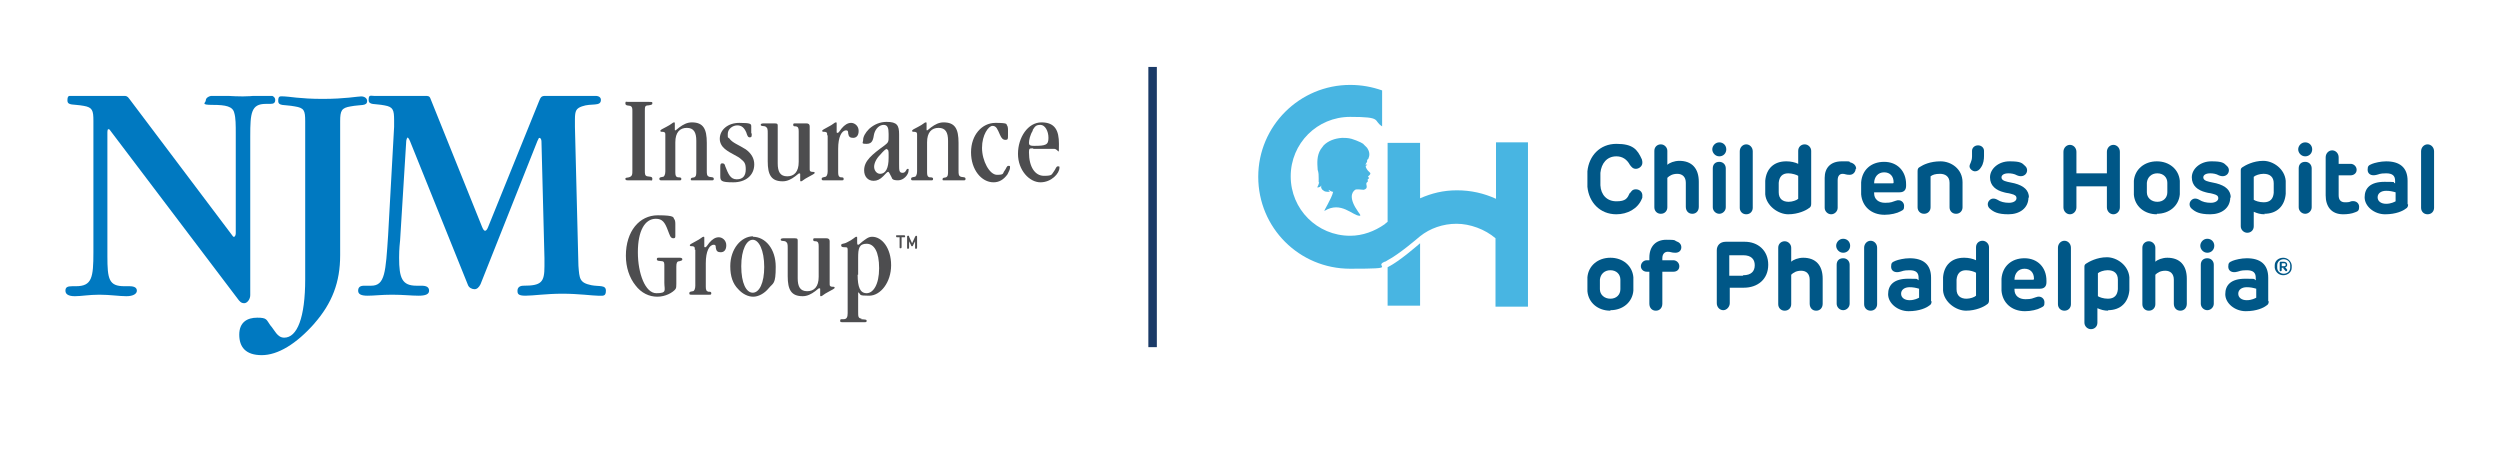 <?xml version="1.0" encoding="UTF-8"?>
<svg xmlns="http://www.w3.org/2000/svg" version="1.1" xmlns:xlink="http://www.w3.org/1999/xlink" viewBox="0 0 500.5 90.3">
  <!-- Generator: Adobe Illustrator 29.2.1, SVG Export Plug-In . SVG Version: 2.1.0 Build 116)  -->
  <defs>
    <style>
      .st0 {
        fill: #231f20;
      }

      .st1 {
        fill: #48b5e2;
      }

      .st2 {
        fill: #0079c1;
      }

      .st3 {
        fill: none;
      }

      .st4 {
        fill: #1a3a67;
      }

      .st5 {
        fill: #0b7abf;
      }

      .st6 {
        fill: #005787;
      }

      .st7 {
        display: none;
      }

      .st8 {
        fill: #4d4d4f;
      }

      .st9 {
        clip-path: url(#clippath);
      }
    </style>
    <clipPath id="clippath">
      <rect class="st3" x="13.1" y="19.2" width="198.9" height="51.9"/>
    </clipPath>
  </defs>
  <g id="Layer_1">
    <rect class="st4" x="229.9" y="13.4" width="1.7" height="56.1"/>
    <g id="njm_logo" class="st7">
      <path class="st5" d="M21.9,26c-.1,0-.3.3-.3.7v25.3c0,4.7.3,6.1,3.5,6.1s.6,0,1,0c1,0,1.5.3,1.5.9s-.7,1.1-2.1,1.1-3.4-.3-5.5-.3-3.6.3-5,.3-2-.4-2-1.1.4-.9,1.5-.9h.7c3.3,0,3.6-1.7,3.6-6.9v-26.9c0-2.1-.2-2.7-1.9-3-2.2-.4-3.4,0-3.4-1.1s.4-.9,1.1-.9h10.4c.4,0,.7,0,1.1.6l21.3,28.1c0,0,.1,0,.2,0,.1,0,.3-.3.3-.7v-20.3c0-1.9,0-3.4-.3-4.4-.3-1.4-1.8-1.6-4.4-1.6s-1.4-.4-1.4-.9.6-1,2-1,3.4.2,5.5.2,3.8-.3,4.9-.3,1.8.5,1.8,1-.3.8-1,.8h-1c-2.9,0-3.2,1.9-3.2,6.5v32.5c0,.8-.6,1.6-1.3,1.6s-.9-.3-1.4-1L22.1,26.1c0,0-.1,0-.2,0Z"/>
      <path class="st5" d="M64,65.7c-3.8,4.3-7.5,6.5-10.8,6.5s-4.6-1.6-4.6-4.2,1.6-3.5,3.6-3.5,1.8.5,2.7,1.5c.9,1,1.4,2.5,2.9,2.5,2.6,0,4.3-4.1,4.3-12V24.3c0-2.3-.3-2.7-2.1-3-2.1-.4-3.4,0-3.4-1.1s.4-.9,1.2-.9,3.3.5,7.8.5,7.1-.5,7.9-.5,1.2.4,1.2.9c0,1.2-1.3.7-3.4,1.1-1.8.3-2.1.8-2.1,3v27.4c0,5.6-1.6,9.8-5.3,14Z"/>
      <path class="st5" d="M83.2,27.7c-.3,0-.4.4-.4,1.2l-1.3,19.8c-.2,1.8-.2,3-.2,3.6,0,4.1.6,5.8,3.6,5.8s.6,0,1,0c1,0,1.5.3,1.5,1s-.7,1-2.1,1-3.1-.2-5.4-.2-3.7.2-5,.2-1.9-.3-1.9-1,.4-1,1.2-1,1.1,0,1.4,0c2.9,0,2.9-2.8,3.5-10.4l1.3-22.1v-1.3c0-2.1-.3-2.7-2-3-2-.4-3.2,0-3.2-1.1s.4-.8,1.1-.8h10.4c.6,0,1,0,1.1.6l10.5,26.1c.2.5.4.8.6.8s.4-.2.6-.7l10.4-25.7c.3-.7.4-1.1,1.3-1.1h10.3c.8,0,1.1.3,1.1.8,0,1.4-1.9.6-3.9,1.3-1.1.4-1.4.8-1.4,2.7s0,.9,0,1.5l.8,28.3c.2,2.7.3,3.4,2.7,3.9,1.6.3,3-.1,3,1.1s-.6,1-1.7,1-3.9-.4-7.3-.4-6.1.4-7.6.4-1.7-.4-1.7-1,.4-1,1.2-1c3.7,0,4.3-.7,4.3-3.9v-1.6l-.6-23.9c0-.5-.2-.7-.4-.7s-.3.3-.4.6l-11.7,29.3c-.3.6-.8,1-1.3,1s-1.1-.3-1.3-.8l-11.8-29.4c-.2-.5-.4-.8-.6-.8Z"/>
      <g>
        <g>
          <path class="st0" d="M132,36.3c.5.2,1,.1,1,.5s-.2.3-.5.3-.9,0-2.1,0-1.8,0-2.2,0-.7,0-.7-.4.4-.2.8-.4c.7-.2.8-.7.8-1.4v-12.3c0-.6,0-1-.4-1.1-.4-.2-1,0-1-.5s.2-.3.5-.3.9,0,2.2,0,1.5,0,2.2,0,.7.1.7.3-.3.3-.8.4c-.8.1-.8.3-.8,1.1v12.5c0,.6,0,1,.5,1.2Z"/>
          <path class="st0" d="M134.6,27.7c0-.5,0-.7-.4-.8-.4,0-.6,0-.6-.2s.4-.4,1.2-.9c1-.5,1.4-1,1.5-1s.2.1.2.3v1c0,.2,0,.3,0,.4,0,0,0,.2.1.2.1,0,.4-.3.8-.6.9-.7,1.6-1.1,2.6-1.1,2.4,0,3.2,1.4,3.2,4.2v5.8c0,.8,0,1.2.5,1.4.4.2.9,0,.9.4s-.3.3-1,.3-.8,0-1.4,0-.7,0-.9,0-.5,0-.9,0-.4,0-.4-.2c0-.4.4-.3.7-.4.4-.2.4-.6.4-1.3v-6.3c0-1.8-.5-2.7-2-2.7s-2.4,1-2.4,3.1v6.3c0,.7.1,1,.5,1.1.4,0,.7,0,.7.3s-.1.3-.4.3-.7,0-1.8,0-1.8,0-1.9,0c-.4,0-.5-.1-.5-.3s.2-.3.7-.4c.3-.1.5-.5.5-1.2v-7.5Z"/>
          <path class="st0" d="M151.6,27.3c0,.6,0,.8-.4.8s-.5-.5-.7-1.1c-.4-1-1-1.4-1.8-1.4s-1.9.8-1.9,1.7,0,.6.3.9c.6.9,2,1.3,3.4,2.3,1.2.8,1.8,1.8,1.8,3.1,0,2.3-1.7,3.8-4.4,3.8s-2.7-.3-2.7-1.4v-1.7c0-.6,0-.9.4-.9s.5.2.7.6c.7,1.6,1,2.7,2.4,2.7s1.9-.8,1.9-2.1-.3-1.5-.9-2.1c-.8-.7-2.1-1.2-3.4-2.1-.6-.5-1-1.2-1-2.1,0-1.9,1.6-3.3,4.1-3.3s2.5.2,2.5.8v1.5Z"/>
          <path class="st0" d="M153.9,27.4c0-.8,0-1.2-.5-1.4-.4-.2-.9,0-.9-.4s.3-.4.9-.4.5,0,.8,0,.5,0,1.2,0,.6.2.6.6v7.8c0,1.8.5,2.7,1.9,2.7s2.4-1,2.4-3.1v-6.3c0-.7-.1-1-.5-1.1-.4,0-.7,0-.7-.3s.1-.4.4-.4.4,0,.7,0c.5,0,1,0,1.6,0s.7.2.7.7v8.8c0,.5,0,.7.4.8.4,0,.7,0,.7.2s-.5.4-1.3.9c-1,.5-1.4,1-1.5,1s-.2-.1-.2-.3v-1.3c0,0-.1-.1-.2-.1-.1,0-.4.3-.8.6-.9.7-1.6,1-2.6,1-2.4,0-3.2-1.4-3.2-4.2v-5.9Z"/>
          <path class="st0" d="M165.4,27.7c0-.5,0-.7-.4-.8-.4,0-.7,0-.7-.2s.5-.4,1.3-.9c1-.5,1.4-1,1.5-1s.2.1.2.3v1.8c0,0,.1.1.2.1.2,0,.4-.4.8-.9.6-.8,1.3-1.2,2-1.2s1.5.6,1.5,1.7-.5,1.5-1.2,1.5-.9-.3-1.1-.9c0-.3,0-.7-.4-.7-.9,0-1.6,1.4-1.6,3.9v4.9c0,.7.1,1,.5,1.1.4,0,.7,0,.7.3s-.1.3-.4.3-.7,0-1.8,0-1.8,0-1.9,0c-.4,0-.5-.1-.5-.3s.3-.3.7-.4c.3-.1.5-.5.5-1.2v-7.5Z"/>
          <path class="st0" d="M177.1,27.5c0-1.3-.2-1.8-1-1.8s-1.7.7-1.9,1.9c-.3,1.2-.3,2.1-1.6,2.1s-.7-.3-.7-.9.4-1.5,1.2-2.3c1-1,2.3-1.5,3.6-1.5,2.2,0,2.6.7,2.6,2.6v6.2c0,1.3,0,1.8.7,1.8s.7-.8,1-.8.2.1.2.4c0,.9-1,2.1-2.2,2.1s-1.2-.3-1.4-.7c-.4-.7-.5-1.1-.7-1.1s-.5.4-1.1,1c-.6.6-1.3,1-2,1-1.2,0-2-.8-2-2.1,0-2,1.6-3.2,4.3-5.2.8-.6.8-.9.8-1.8v-.9ZM176.8,30.5c-.3,0-.7.5-1.5,1.2-.8.8-1.2,1.8-1.2,2.5s.5,1.5,1.3,1.5c1.1,0,1.8-1.2,1.8-3.4v-.7c0-.8,0-1.1-.4-1.1Z"/>
          <path class="st0" d="M182,27.7c0-.5,0-.7-.4-.8-.4,0-.6,0-.6-.2s.4-.4,1.2-.9c1-.5,1.4-1,1.5-1s.2.1.2.3v1c0,.2,0,.3,0,.4,0,0,0,.2.1.2.1,0,.4-.3.8-.6.9-.7,1.6-1.1,2.6-1.1,2.4,0,3.2,1.4,3.2,4.2v5.8c0,.8,0,1.2.5,1.4.4.2.9,0,.9.4s-.3.3-1,.3-.8,0-1.4,0-.7,0-.9,0-.5,0-.9,0-.4,0-.4-.2c0-.4.4-.3.7-.4.4-.2.4-.6.4-1.3v-6.3c0-1.8-.5-2.7-2-2.7s-2.4,1-2.4,3.1v6.3c0,.7.1,1,.5,1.1.4,0,.7,0,.7.3s-.1.3-.4.3-.7,0-1.8,0-1.8,0-1.9,0c-.4,0-.5-.1-.5-.3s.2-.3.7-.4c.3-.1.5-.5.5-1.2v-7.5Z"/>
          <path class="st0" d="M200,27.7c0,.7,0,1-.5,1s-.8-.3-1.1-1c-.5-1.1-.7-1.9-1.5-1.9s-2.1,1.9-2.1,4.5,1.5,5.7,3.1,5.7,1.1-.3,1.6-.9c.4-.5.4-1.1.8-1.1s.3.1.3.4-.2.8-.5,1.3c-.8,1.1-1.7,1.7-3,1.7-2.5,0-4.7-2.6-4.7-6.2s2.2-6.2,5.1-6.2,2.1.3,2.4.5c.2.1.2.5.2,1v1.1Z"/>
          <path class="st0" d="M204.1,30.5c-.7,0-.9,0-.9.9,0,3.1,1.3,4.9,3.1,4.9s1.5-.3,2.1-1c.4-.5.4-1.1.8-1.1s.3.1.3.3c0,1.2-1.6,3-4,3s-4.7-2.5-4.7-6,2.1-6.5,4.9-6.5,3.7,1.6,3.7,4.5,0,1-1,1h-4.3ZM204.2,26.7c-.6.9-.9,2-.9,2.6s.3.6,1.1.6c2.5,0,3.1-.2,3.1-1.7s-.7-2.7-1.6-2.7-1.2.4-1.6,1.1Z"/>
        </g>
        <g>
          <path class="st0" d="M137.9,57.6c-.6.9-2.2,1.7-3.9,1.7s-3.3-.8-4.6-2.4c-1.3-1.6-2-3.7-2-6.2,0-5.1,2.8-8.4,6.7-8.4s3.1.5,3.4.8c.1.1.2.4.2,1v1.9c0,.4,0,.6,0,.6,0,.3-.1.4-.4.4-.6,0-.7-.6-1.1-1.6-.6-1.7-1.2-2.4-2.5-2.4-2.2,0-3.7,2.5-3.7,7s1.6,8.5,3.9,8.5,1.6-.7,1.6-2.2v-3.5c0-.6,0-1-.4-1.1-.6-.1-1.1,0-1.1-.4s.3-.3.9-.3,1,0,2,0,1.8,0,1.9,0c.3,0,.5.1.5.3,0,.4-.3.3-.7.4-.5.1-.6.4-.6,1.1v3.5c0,.5,0,.9-.2,1.2Z"/>
          <path class="st0" d="M140.7,49.5c0-.5,0-.7-.4-.8-.4,0-.7,0-.7-.2s.5-.4,1.3-.9c1-.5,1.4-1,1.5-1s.2.1.2.3v1.8c0,0,.1.1.2.1.2,0,.4-.4.8-.9.6-.8,1.3-1.2,2-1.2s1.5.6,1.5,1.7-.5,1.5-1.2,1.5-.9-.3-1.1-.9c0-.3,0-.7-.4-.7-.9,0-1.6,1.4-1.6,3.9v4.9c0,.7.1,1,.5,1.1.4,0,.7,0,.7.3s-.1.3-.4.3-.7,0-1.8,0-1.8,0-1.9,0c-.4,0-.5-.1-.5-.3s.3-.3.7-.4c.3-.1.5-.5.5-1.2v-7.5Z"/>
          <path class="st0" d="M151.6,46.8c2.6,0,4.8,2.5,4.8,6.2s-.5,3.3-1.5,4.5c-.9,1.1-2.1,1.8-3.2,1.8s-2.2-.5-3.2-1.5c-1.2-1.2-1.7-2.7-1.7-4.7,0-3.6,2.3-6.2,4.8-6.2ZM154.1,53.1c0-3.6-1.1-5.7-2.4-5.7s-2.4,2-2.4,5.5,1.1,5.6,2.4,5.6,2.4-2,2.4-5.4Z"/>
          <path class="st0" d="M157.8,49.1c0-.8,0-1.2-.5-1.4-.4-.2-.9,0-.9-.4s.3-.4.9-.4.5,0,.8,0,.5,0,1.2,0,.6.2.6.6v7.8c0,1.8.5,2.7,1.9,2.7s2.4-1,2.4-3.1v-6.3c0-.7-.1-1-.5-1.1-.4,0-.7,0-.7-.3s.1-.4.4-.4.4,0,.7,0c.5,0,1,0,1.6,0s.7.2.7.7v8.8c0,.5,0,.7.4.8.4,0,.7,0,.7.2s-.5.4-1.3.9c-1,.5-1.4,1-1.5,1s-.2-.1-.2-.3v-1.3c0,0-.1-.1-.2-.1-.1,0-.4.3-.8.6-.9.7-1.6,1-2.6,1-2.4,0-3.2-1.4-3.2-4.2v-5.9Z"/>
          <path class="st0" d="M172,64c.8.1,1.1,0,1.1.3s-.1.3-.4.3-1,0-2.5,0-2,0-2.1,0c-.4,0-.5-.1-.5-.3s.2-.3.5-.3h.2c.6,0,.9-.4.9-1.3v-13c0-.5,0-.7-.4-.8-.5,0-.9,0-.9-.4s.5-.3,1.2-.6c1.2-.5,1.6-1.1,1.9-1.1s.2.1.2.3v.8c0,.3,0,.5.2.5s.3-.2.8-.6c.7-.6,1.2-1,2.1-1,2.1,0,4,2.4,4,6s-2.2,6.4-4.6,6.4-1.5-.2-2.3-.7v4.1c0,1,0,1.3.7,1.5ZM171.3,54.7c0,2.6.5,3.8,1.8,3.8s2.6-1.8,2.6-5.2-1-5.1-2.6-5.1-1.8,1-1.8,2.9v3.6Z"/>
        </g>
      </g>
    </g>
    <g id="chop_logo">
      <g>
        <g>
          <path class="st1" d="M277.8,61.2h6.5v-12.5c-.6.5-4.1,3.6-6.5,4.8v7.7Z"/>
          <path class="st1" d="M299.5,28.5v11.3c-2.4-1.1-5-1.7-7.8-1.7s-5.1.6-7.4,1.6v-11.1h-6.5v15.8c-.4.3-.6.5-.6.5-2,1.4-4.4,2.3-6.9,2.3-6.6,0-11.9-5.3-11.9-11.9s5.3-11.9,11.9-11.9,4.5.7,6.4,1.9v-7.2c-2-.7-4.1-1.1-6.4-1.1-10.1,0-18.4,8.2-18.4,18.4s8.2,18.4,18.4,18.4,4.5-.4,6.9-1.4c.2,0,.4-.2.6-.3,2.3-1.2,5.9-4.3,6.5-4.8,0,0,0,0,0,0,2-1.6,4.6-2.5,7.3-2.5s5.7,1.1,7.8,2.9v13.7h6.5V28.5h-6.5Z"/>
        </g>
        <path class="st1" d="M264,36.5c0-.3,0-.5,0-.8,0-.6,0-1.1-.2-1.7-.1-1.4-.2-2.8.6-4.1.2-.3.4-.5.6-.8,0,0,0,0,0,0,.9-.9,2.2-1.4,3.7-1.5.5,0,1.2,0,1.9.2.6.2,1.2.4,1.8.7s.5.3.7.5c.2.2.4.4.6.6.4.6.6,1.3.3,2,0,0,0,.1,0,.2,0,0,0,.2,0,.2,0,0,0-.3,0-.4,0,.1-.1.3-.3.4,0,0,0,0,0,0,0,.1,0,.2,0,.3,0,.2-.2.3-.3.6,0,0,0,0,0,.1.3,0,.3-.2.3,0,0,0-.2.2-.3.2,0,.4.4.9.5,1,.2.2.3.3.4.4.2.3-.3.6-.4.7,0,.2.1.2.2.3,0,.2-.3.2-.3.4,0,.1.1.3,0,.4-.3.2-.3.3-.2.8.1.5-.2.7-.6.8-.4,0-1.4-.2-1.7,0,0,0,0,0,0,0-.7.5-1.3,1.7.6,4.4.1.2.7.8.3.8-1.4,0-3.7-3-7-1-.4.3,1.4-2.4,1.7-3.8-.2,0-.5-.1-.9-.4,0,.2.1.3.3.4,0,0-.1,0-.2,0,0,0,0,0-.1,0-.4,0-.8,0-1.1-.3-.2-.1-.3-.3-.4-.5,0-.1,0-.4,0-.5,0,.1-.1.2-.2.3-.1,0-.4.2-.6.1.2-.3.3-.6.4-1Z"/>
      </g>
      <g>
        <path class="st6" d="M326.3,38.7c.3-.4.5-.8,1.2-.8s1.3.5,1.3,1.2,0,.4-.1.7c-.8,2-2.9,3.1-5.1,3.1-3.3,0-5.5-2.4-5.8-5.5,0-1,0-2.1,0-3.1.3-3.1,2.5-5.5,5.8-5.5s4.2,1.1,5.1,3.1c.1.3.1.5.1.7,0,.7-.7,1.2-1.3,1.2s-.9-.4-1.2-.8c-.6-1.1-1.5-1.7-2.7-1.7-1.9,0-3,1.4-3.2,3.3,0,.8,0,1.7,0,2.5.1,1.9,1.3,3.2,3.2,3.2s2.2-.6,2.7-1.7Z"/>
        <path class="st6" d="M333.8,33c.4-.4,1.4-.8,2.4-.8,2.5,0,3.9,1.5,3.9,4.2v5c0,.8-.5,1.4-1.3,1.4s-1.3-.6-1.3-1.4v-4.8c0-1.2-.7-1.8-1.7-1.8s-1.6.4-2,.8v5.9c0,.7-.5,1.3-1.3,1.3s-1.3-.6-1.3-1.3v-11.3c0-.8.6-1.3,1.3-1.3s1.3.6,1.3,1.3v2.8Z"/>
        <path class="st6" d="M344.2,31.3c-.8,0-1.4-.7-1.4-1.4s.6-1.4,1.4-1.4,1.4.6,1.4,1.4-.6,1.4-1.4,1.4ZM345.5,33.7v7.8c0,.7-.6,1.3-1.3,1.3s-1.3-.6-1.3-1.3v-7.8c0-.8.5-1.3,1.3-1.3s1.3.6,1.3,1.3Z"/>
        <path class="st6" d="M350.9,30.3v11.3c0,.7-.5,1.3-1.3,1.3s-1.3-.6-1.3-1.3v-11.3c0-.8.6-1.4,1.3-1.4s1.3.6,1.3,1.4Z"/>
        <path class="st6" d="M357.7,32.3c.8,0,1.7.2,2.3.5v-2.6c0-.8.6-1.3,1.3-1.3s1.3.6,1.3,1.3v10.6c0,.4-.1.7-.5.9-.5.4-2.1,1.2-4.1,1.2s-4.4-1.7-4.6-4c0-.7,0-2,0-2.7.2-2.4,1.7-3.9,4.2-3.9ZM358.1,40.4c.7,0,1.6-.3,1.9-.6v-4.6c-.3-.2-1.2-.5-2-.5-1.2,0-1.8.7-1.9,1.9,0,.4,0,1.4,0,1.9,0,1.3.8,1.9,2,1.9Z"/>
        <path class="st6" d="M371.5,33.8c0,.5-.4,1.2-1.2,1.2s-.9-.2-1.4-.2c-.6,0-1,.4-1,1.3v5.5c0,.7-.6,1.3-1.3,1.3s-1.3-.6-1.3-1.3v-6c0-2,1.2-3.3,3.4-3.3s1.3,0,1.7.2c.8.2,1.2.7,1.2,1.3Z"/>
        <path class="st6" d="M381.6,37.2c0,.8-.4,1.3-1.3,1.3h-5.1v.2c0,1.2.9,1.9,2.2,1.9s1.4-.2,2.1-.4c1-.4,1.7.3,1.7,1s-.1.8-.7,1.1c-.7.4-2,.7-3.2.7-2.7,0-4.5-1.7-4.7-4.1,0-.8,0-1.8,0-2.4.2-2.5,2-4.1,4.6-4.1s4.4,1.8,4.4,4.5v.4ZM378.9,36.7c.1,0,.2,0,.2-.2,0-1.2-.7-2-1.9-2s-2,.9-2,2.2h3.8Z"/>
        <path class="st6" d="M392.9,41.5c0,.7-.5,1.3-1.3,1.3s-1.3-.6-1.3-1.3v-4.9c0-1.3-.9-1.8-1.9-1.8s-1.5.2-1.9.5v6.2c0,.7-.5,1.3-1.3,1.3s-1.3-.6-1.3-1.3v-7.2c0-.5.1-.7.5-.9.6-.4,2-1.1,4.1-1.1s4.4,1.5,4.4,4.2v5Z"/>
        <path class="st6" d="M397.2,31.2c0,.7-.1,1.6-.6,2.3-.3.5-.7.8-1.2.8s-1.1-.5-1.1-1,.5-.9.5-2v-1.1c0-.6.5-1.1,1.2-1.1s1.2.5,1.2,1.1v1Z"/>
        <path class="st6" d="M406.1,39.5c0,2.2-1.8,3.4-4,3.4s-3-.5-3.7-1.1c-.5-.4-.6-1.1-.2-1.6.4-.5,1-.6,1.7-.2.6.4,1.4.6,2.3.6s1.5-.4,1.5-.9-.3-.7-1.1-.9c-.7-.2-.7-.1-1.4-.3-1.6-.4-2.8-1.3-2.8-3s1.7-3.2,3.9-3.2,2.5.3,3.1.9c.6.5.5,1.3.1,1.7-.4.4-1,.5-1.7.2-.5-.3-1.2-.4-1.7-.4-1,0-1.4.4-1.4.8s.3.7,1.2.9l1.4.3c1.9.5,2.9,1.4,2.9,2.9Z"/>
        <path class="st6" d="M413.1,30.4c0-.8.6-1.4,1.3-1.4s1.3.6,1.3,1.4v4.3h6.1v-4.3c0-.8.6-1.4,1.3-1.4s1.3.6,1.3,1.4v11.1c0,.8-.6,1.4-1.3,1.4s-1.3-.6-1.3-1.4v-4.2h-6.1v4.2c0,.8-.6,1.4-1.3,1.4s-1.3-.6-1.3-1.4v-11.1Z"/>
        <path class="st6" d="M431.8,42.9c-2.5,0-4.4-1.6-4.6-3.9,0-.8,0-2,0-2.8.2-2.3,2.1-3.9,4.6-3.9s4.4,1.6,4.6,3.9c0,.8,0,2,0,2.7-.2,2.3-2.1,3.9-4.6,3.9ZM433.9,36.6c0-1.1-.8-1.9-2-1.9s-2,.8-2.1,1.9c0,.5,0,1.4,0,1.9,0,1.1.9,1.9,2.1,1.9s2-.8,2-1.9c0-.5,0-1.4,0-1.9Z"/>
        <path class="st6" d="M446.5,39.5c0,2.2-1.8,3.4-4,3.4s-3-.5-3.7-1.1c-.5-.4-.6-1.1-.2-1.6.4-.5,1-.6,1.7-.2.6.4,1.4.6,2.3.6s1.5-.4,1.5-.9-.3-.7-1.1-.9c-.7-.2-.7-.1-1.4-.3-1.6-.4-2.8-1.3-2.8-3s1.7-3.2,3.9-3.2,2.5.3,3.1.9c.6.5.5,1.3.1,1.7-.4.4-1,.5-1.7.2-.5-.3-1.2-.4-1.7-.4-1,0-1.4.4-1.4.8s.3.7,1.2.9l1.4.3c1.9.5,2.9,1.4,2.9,2.9Z"/>
        <path class="st6" d="M453.4,42.9c-.9,0-1.5-.2-2.2-.5v2.9c0,.8-.6,1.3-1.3,1.3s-1.3-.6-1.3-1.3v-11.1c0-.3,0-.5.3-.7.6-.4,2.2-1.3,4.2-1.3s4.3,1.6,4.5,4c0,.7,0,2,0,2.6-.2,2.4-1.7,4-4.3,4ZM453.1,34.8c-.7,0-1.6.3-1.9.6v4.6c.3.2,1.1.5,2,.5,1.3,0,1.9-.7,2-1.9,0-.5,0-1.4,0-1.9,0-1.3-.8-1.9-2-1.9Z"/>
        <path class="st6" d="M461.5,31.3c-.8,0-1.4-.7-1.4-1.4s.6-1.4,1.4-1.4,1.4.6,1.4,1.4-.6,1.4-1.4,1.4ZM462.8,33.7v7.8c0,.7-.6,1.3-1.3,1.3s-1.3-.6-1.3-1.3v-7.8c0-.8.5-1.3,1.3-1.3s1.3.6,1.3,1.3Z"/>
        <path class="st6" d="M469.1,42.9c-2.4,0-3.5-1.6-3.5-3.8v-7.6c0-.8.6-1.4,1.3-1.4s1.3.6,1.3,1.4v1.3h2.4c.6,0,1.2.5,1.2,1.2s-.6,1.1-1.2,1.1h-2.4v4c0,.9.4,1.4,1.3,1.4s.9-.1,1.2-.2c1-.2,1.6.4,1.6,1.1s-.2.9-.8,1.1c-.7.3-1.6.4-2.4.4Z"/>
        <path class="st6" d="M482.1,40.9c0,.4-.1.7-.5.9-.5.4-1.9,1.1-4.1,1.1s-4.1-1.6-4.1-3.4,1.1-3.1,4-3.1,1.4.1,2.1.3v-.5c0-1-.5-1.5-1.8-1.5s-1.4.2-1.9.3c-1.1.3-1.8-.2-1.8-1s.2-.9.9-1.2c.5-.2,1.7-.5,2.8-.5,2.7,0,4.3,1.2,4.3,3.9v4.7ZM479.6,40.2v-1.7c-.7-.2-1.2-.3-1.9-.3-1,0-1.7.5-1.7,1.3s.7,1.3,1.7,1.3,1.7-.4,1.9-.5Z"/>
        <path class="st6" d="M487.3,30.3v11.3c0,.7-.5,1.3-1.3,1.3s-1.3-.6-1.3-1.3v-11.3c0-.8.6-1.4,1.3-1.4s1.3.6,1.3,1.4Z"/>
        <path class="st6" d="M322.4,62.2c-2.5,0-4.4-1.6-4.6-3.9,0-.8,0-2,0-2.8.2-2.3,2.1-3.9,4.6-3.9s4.4,1.6,4.6,3.9c0,.8,0,2,0,2.7-.2,2.3-2.1,3.9-4.6,3.9ZM324.4,56c0-1.1-.8-1.9-2-1.9s-2,.8-2.1,1.9c0,.5,0,1.4,0,1.9,0,1.1.9,1.9,2.1,1.9s2-.8,2-1.9c0-.5,0-1.4,0-1.9Z"/>
        <path class="st6" d="M330.2,51.6c0-2.3,1.3-3.6,3.4-3.6s1.5.1,2,.3c.6.2,1,.6,1,1.2s-.4,1.1-1.2,1.1-.9-.2-1.5-.2-1.1.4-1.1,1.3v.4h2.2c.6,0,1.2.5,1.2,1.2s-.5,1.1-1.2,1.1h-2.2v6.4c0,.8-.5,1.4-1.3,1.4s-1.3-.6-1.3-1.4v-6.4h-.5c-.7,0-1.2-.5-1.2-1.1s.5-1.2,1.2-1.2h.5v-.5Z"/>
        <path class="st6" d="M346.3,57.6v3.1c0,.7-.6,1.4-1.3,1.4s-1.3-.6-1.3-1.4v-10.6c0-.9.6-1.7,1.8-1.7h3.8c2.6,0,4.7,1.7,4.7,4.6s-2.1,4.6-4.9,4.6h-2.8ZM349,55.1c1.6,0,2.3-.8,2.3-2s-.7-2-2.3-2h-2.8v4.1h2.7Z"/>
        <path class="st6" d="M358.6,52.4c.4-.4,1.4-.8,2.4-.8,2.5,0,3.9,1.5,3.9,4.2v5c0,.8-.5,1.4-1.3,1.4s-1.3-.6-1.3-1.4v-4.8c0-1.2-.7-1.8-1.7-1.8s-1.6.4-2,.8v5.9c0,.7-.5,1.3-1.3,1.3s-1.3-.6-1.3-1.3v-11.3c0-.8.6-1.3,1.3-1.3s1.3.6,1.3,1.3v2.8Z"/>
        <path class="st6" d="M369,50.6c-.8,0-1.4-.7-1.4-1.4s.6-1.4,1.4-1.4,1.4.6,1.4,1.4-.6,1.4-1.4,1.4ZM370.3,53v7.8c0,.7-.6,1.3-1.3,1.3s-1.3-.6-1.3-1.3v-7.8c0-.8.5-1.3,1.3-1.3s1.3.6,1.3,1.3Z"/>
        <path class="st6" d="M375.8,49.6v11.3c0,.7-.5,1.3-1.3,1.3s-1.3-.6-1.3-1.3v-11.3c0-.8.6-1.4,1.3-1.4s1.3.6,1.3,1.4Z"/>
        <path class="st6" d="M386.7,60.3c0,.4-.1.7-.5.9-.5.4-1.9,1.1-4.1,1.1s-4.1-1.6-4.1-3.4,1.1-3.1,4-3.1,1.4.1,2.1.3v-.5c0-1-.5-1.5-1.8-1.5s-1.4.2-1.9.3c-1.1.3-1.8-.2-1.8-1s.2-.9.9-1.2c.5-.2,1.7-.5,2.8-.5,2.7,0,4.3,1.2,4.3,3.9v4.7ZM384.2,59.5v-1.7c-.7-.2-1.2-.3-1.9-.3-1,0-1.7.5-1.7,1.3s.7,1.3,1.7,1.3,1.7-.4,1.9-.5Z"/>
        <path class="st6" d="M393.3,51.6c.8,0,1.7.2,2.3.5v-2.6c0-.8.6-1.3,1.3-1.3s1.3.6,1.3,1.3v10.6c0,.4-.1.7-.5.9-.5.4-2.1,1.2-4.1,1.2s-4.4-1.7-4.6-4c0-.7,0-2,0-2.7.2-2.4,1.7-3.9,4.2-3.9ZM393.7,59.8c.7,0,1.6-.3,1.9-.6v-4.6c-.3-.2-1.2-.5-2-.5-1.2,0-1.8.7-1.9,1.9,0,.4,0,1.4,0,1.9,0,1.3.8,1.9,2,1.9Z"/>
        <path class="st6" d="M409.7,56.5c0,.8-.4,1.3-1.3,1.3h-5.1v.2c0,1.2.9,1.9,2.2,1.9s1.4-.2,2.1-.4c1-.4,1.7.3,1.7,1s-.1.8-.7,1.1c-.7.4-2,.7-3.2.7-2.7,0-4.5-1.7-4.7-4.1,0-.8,0-1.8,0-2.4.2-2.5,2-4.1,4.6-4.1s4.4,1.8,4.4,4.5v.4ZM407,56c.1,0,.2,0,.2-.2,0-1.2-.7-2-1.9-2s-2,.9-2,2.2h3.8Z"/>
        <path class="st6" d="M414.6,49.6v11.3c0,.7-.5,1.3-1.3,1.3s-1.3-.6-1.3-1.3v-11.3c0-.8.6-1.4,1.3-1.4s1.3.6,1.3,1.4Z"/>
        <path class="st6" d="M422.1,62.2c-.9,0-1.5-.2-2.2-.5v2.9c0,.8-.6,1.3-1.3,1.3s-1.3-.6-1.3-1.3v-11.1c0-.3,0-.5.3-.7.6-.4,2.2-1.3,4.2-1.3s4.3,1.6,4.5,4c0,.7,0,2,0,2.6-.2,2.4-1.7,4-4.3,4ZM421.9,54.1c-.7,0-1.6.3-1.9.6v4.6c.3.2,1.1.5,2,.5,1.3,0,1.9-.7,2-1.9,0-.5,0-1.4,0-1.9,0-1.3-.8-1.9-2-1.9Z"/>
        <path class="st6" d="M431.5,52.4c.4-.4,1.4-.8,2.4-.8,2.5,0,3.9,1.5,3.9,4.2v5c0,.8-.5,1.4-1.3,1.4s-1.3-.6-1.3-1.4v-4.8c0-1.2-.7-1.8-1.7-1.8s-1.6.4-2,.8v5.9c0,.7-.5,1.3-1.3,1.3s-1.3-.6-1.3-1.3v-11.3c0-.8.6-1.3,1.3-1.3s1.3.6,1.3,1.3v2.8Z"/>
        <path class="st6" d="M441.9,50.6c-.8,0-1.4-.7-1.4-1.4s.6-1.4,1.4-1.4,1.4.6,1.4,1.4-.6,1.4-1.4,1.4ZM443.2,53v7.8c0,.7-.6,1.3-1.3,1.3s-1.3-.6-1.3-1.3v-7.8c0-.8.5-1.3,1.3-1.3s1.3.6,1.3,1.3Z"/>
        <path class="st6" d="M454.2,60.3c0,.4-.1.7-.5.9-.5.4-1.9,1.1-4.1,1.1s-4.1-1.6-4.1-3.4,1.1-3.1,4-3.1,1.4.1,2.1.3v-.5c0-1-.5-1.5-1.8-1.5s-1.4.2-1.9.3c-1.1.3-1.8-.2-1.8-1s.2-.9.9-1.2c.5-.2,1.7-.5,2.8-.5,2.7,0,4.3,1.2,4.3,3.9v4.7ZM451.7,59.5v-1.7c-.7-.2-1.2-.3-1.9-.3-1,0-1.7.5-1.7,1.3s.7,1.3,1.7,1.3,1.7-.4,1.9-.5Z"/>
      </g>
      <path class="st6" d="M457.1,55.1c-.9,0-1.6-.7-1.7-1.5,0-.2,0-.3,0-.5,0-.9.8-1.5,1.7-1.5s1.6.7,1.7,1.5c0,.2,0,.3,0,.5,0,.9-.8,1.5-1.7,1.5ZM458.5,53.1c0-.7-.6-1.2-1.3-1.2s-1.3.5-1.3,1.2c0,.2,0,.4,0,.5,0,.7.6,1.2,1.3,1.2s1.3-.5,1.3-1.2c0-.2,0-.4,0-.5ZM457.2,53.6s0,0-.1,0h-.3v.5c0,0,0,.2-.2.2s-.2,0-.2-.2v-1.5c0-.1,0-.2.2-.2h.6c.4,0,.7.2.7.6s-.2.4-.4.5l.4.5s0,0,0,.1c0,0,0,.2-.2.2s0,0-.1,0l-.5-.6ZM457.2,53.3c.3,0,.4-.1.4-.3s-.1-.3-.3-.3h-.5v.6h.4Z"/>
    </g>
  </g>
  <g id="TM_logo_cmyk">
    <g>
      <g class="st9">
        <path class="st2" d="M21.7,25.8c-.1,0-.2.3-.2.7v24.8c0,4.6.3,6,3.4,6s.6,0,1,0c1,0,1.5.3,1.5.9s-.7,1.1-2.1,1.1-3.3-.3-5.4-.3-3.6.3-4.9.3-1.9-.4-1.9-1.1.4-.9,1.4-.9h.7c3.2,0,3.5-1.7,3.5-6.8v-26.3c0-2.1-.2-2.7-1.9-3-2.1-.4-3.3,0-3.3-1.1s.4-.9,1.1-.9h10.2c.4,0,.7,0,1.1.6l20.8,27.6c0,0,.1,0,.2,0,.1,0,.3-.3.3-.7v-19.8c0-1.9,0-3.3-.3-4.3-.3-1.3-1.7-1.6-4.3-1.6s-1.4-.4-1.4-.9.6-1,2-1,3.4.2,5.4.2,3.7-.3,4.8-.3,1.7.4,1.7,1-.3.8-1,.8h-.9c-2.9,0-3.1,1.8-3.1,6.4v31.9c0,.8-.6,1.6-1.2,1.6s-.9-.3-1.4-1L21.9,25.9c0,0-.1,0-.2,0"/>
      </g>
      <path class="st2" d="M63,64.7c-3.7,4.2-7.4,6.4-10.6,6.4s-4.5-1.6-4.5-4.1,1.6-3.4,3.6-3.4,1.8.4,2.6,1.5c.9,1,1.4,2.5,2.8,2.5,2.6,0,4.2-4,4.2-11.7v-31.6c0-2.2-.2-2.7-2.1-3-2.1-.4-3.3,0-3.3-1.1s.4-.9,1.2-.9,3.2.5,7.7.5,7-.5,7.7-.5,1.2.4,1.2.9c0,1.1-1.2.7-3.3,1.1-1.8.3-2.1.8-2.1,3v26.8c0,5.4-1.6,9.6-5.2,13.7"/>
      <path class="st2" d="M81.7,27.5c-.2,0-.4.4-.4,1.2l-1.2,19.4c-.2,1.8-.2,3-.2,3.5,0,4.1.6,5.6,3.5,5.6s.6,0,1,0c1,0,1.5.3,1.5,1s-.7,1-2.1,1-3.1-.2-5.3-.2-3.6.2-4.9.2-1.9-.3-1.9-1,.4-1,1.2-1,1.1,0,1.4,0c2.8,0,2.9-2.7,3.4-10.1l1.2-21.7v-1.3c0-2.1-.2-2.7-1.9-3-2-.4-3.2,0-3.2-1.1s.4-.8,1.1-.8h10.2c.6,0,.9,0,1.1.6l10.3,25.6c.2.5.4.8.6.8s.4-.2.6-.7l10.2-25.2c.3-.7.4-1.1,1.2-1.1h10.1c.7,0,1.1.3,1.1.8,0,1.4-1.9.6-3.8,1.3-1.1.4-1.4.8-1.4,2.6s0,.9,0,1.5l.7,27.8c.2,2.6.2,3.4,2.6,3.9,1.6.3,2.9-.1,2.9,1.1s-.6,1-1.6,1-3.9-.4-7.1-.4-5.9.4-7.4.4-1.6-.4-1.6-1,.4-1,1.2-1c3.6,0,4.2-.7,4.2-3.9v-1.6l-.6-23.4c0-.4-.2-.7-.4-.7s-.2.3-.4.6l-11.4,28.7c-.3.6-.7,1-1.2,1s-1.1-.3-1.3-.8l-11.6-28.8c-.2-.5-.4-.8-.6-.8"/>
      <path class="st8" d="M129.6,35.3c.5.1,1,0,1,.5s-.2.3-.5.3-.9,0-2,0-1.7,0-2.2,0-.7,0-.7-.3.4-.2.7-.3c.7-.2.7-.6.7-1.4v-11.8c0-.6,0-.9-.4-1.1-.4-.1-1,0-1-.5s.2-.3.5-.3.9,0,2.1,0,1.4,0,2.1,0,.7,0,.7.3-.3.3-.8.4c-.7,0-.7.3-.7,1.1v12c0,.6,0,1,.5,1.1"/>
      <path class="st8" d="M133.2,27.1c0-.5,0-.6-.4-.7-.4,0-.6,0-.6-.2s.4-.4,1.2-.8c1-.5,1.3-.9,1.5-.9s.2,0,.2.3v.9c0,.2,0,.3,0,.3,0,0,0,.1.1.1.1,0,.4-.3.8-.6.8-.6,1.6-1,2.5-1,2.3,0,3,1.3,3,4.1v5.5c0,.8,0,1.1.5,1.3.4.1.9,0,.9.4s-.3.3-1,.3-.8,0-1.4,0-.7,0-.9,0-.5,0-.9,0-.4,0-.4-.2c0-.4.4-.3.7-.4.4-.2.4-.6.4-1.3v-6c0-1.7-.5-2.6-1.9-2.6s-2.3.9-2.3,2.9v6c0,.6.1.9.5,1,.4,0,.7,0,.7.3s-.1.3-.4.3-.7,0-1.7,0-1.7,0-1.8,0c-.3,0-.5,0-.5-.3s.2-.3.7-.4c.3,0,.5-.5.5-1.1v-7.2h0Z"/>
      <path class="st8" d="M150.5,26.7c0,.6,0,.8-.4.8s-.5-.4-.7-1c-.4-.9-.9-1.4-1.8-1.4s-1.9.7-1.9,1.7,0,.6.3.9c.6.9,1.9,1.3,3.3,2.2,1.1.8,1.7,1.8,1.7,3,0,2.2-1.7,3.6-4.2,3.6s-2.6-.3-2.6-1.3v-1.6c0-.6,0-.9.4-.9s.5.2.6.6c.6,1.5,1,2.6,2.3,2.6s1.8-.8,1.8-2-.3-1.5-.9-2c-.7-.7-2.1-1.1-3.3-2.1-.6-.5-1-1.2-1-2,0-1.8,1.6-3.2,3.9-3.2s2.4.2,2.4.7v1.4h0Z"/>
      <path class="st8" d="M153.7,26.7c0-.8,0-1.1-.5-1.4-.3-.1-.9,0-.9-.3s.3-.3.9-.3.5,0,.8,0,.5,0,1.1,0,.6.2.6.5v7.5c0,1.7.5,2.6,1.9,2.6s2.3-.9,2.3-2.9v-6.1c0-.6-.1-.9-.5-1-.4,0-.6,0-.6-.3s.1-.3.4-.3.4,0,.7,0c.5,0,1,0,1.5,0s.7.2.7.6v8.4c0,.5,0,.6.4.7.4,0,.6,0,.6.2s-.5.4-1.2.8c-1,.5-1.3.9-1.5.9s-.2,0-.2-.3v-1.2c0,0-.1-.1-.2-.1-.1,0-.4.3-.8.6-.8.6-1.6,1-2.5,1-2.3,0-3-1.3-3-4v-5.6h0Z"/>
      <path class="st8" d="M165.6,27.1c0-.5,0-.6-.4-.7-.4,0-.6,0-.6-.2s.5-.4,1.2-.8c1-.5,1.3-.9,1.5-.9s.2,0,.2.3v1.7c0,0,0,.1.2.1.2,0,.4-.4.8-.9.6-.7,1.2-1.1,1.9-1.1s1.5.6,1.5,1.6-.5,1.4-1.1,1.4-.9-.2-1-.9c0-.3,0-.6-.4-.6-.9,0-1.6,1.3-1.6,3.7v4.7c0,.6.1.9.5,1,.4,0,.6,0,.6.3s-.1.3-.4.3-.7,0-1.7,0-1.7,0-1.8,0c-.4,0-.5,0-.5-.3s.3-.3.7-.4c.3,0,.5-.5.5-1.1v-7.2h0Z"/>
      <path class="st8" d="M177.6,29.8c-.3,0-.7.4-1.4,1.2-.8.8-1.2,1.7-1.2,2.4s.5,1.4,1.2,1.4c1.1,0,1.7-1.1,1.7-3.2v-.6c0-.7,0-1.1-.4-1.1M177.9,26.8c0-1.2-.2-1.8-1-1.8s-1.6.7-1.9,1.8c-.2,1.1-.3,2-1.5,2s-.7-.2-.7-.8.4-1.4,1.2-2.2c1-.9,2.2-1.4,3.5-1.4,2.1,0,2.5.7,2.5,2.5v6c0,1.2,0,1.7.7,1.7s.7-.8,1-.8.2.1.2.3c0,.9-1,2-2.1,2s-1.2-.3-1.3-.6c-.4-.7-.5-1.1-.7-1.1s-.5.4-1,.9c-.6.6-1.2.9-1.9.9-1.1,0-1.9-.8-1.9-2.1,0-1.9,1.5-3.1,4.1-5,.8-.6.8-.8.8-1.8v-.8h0Z"/>
      <path class="st8" d="M183.6,27.1c0-.5,0-.6-.4-.7-.4,0-.6,0-.6-.2s.4-.4,1.2-.8c1-.5,1.3-.9,1.5-.9s.2,0,.2.3v.9c0,.2,0,.3,0,.3,0,0,0,.1.1.1.1,0,.4-.3.8-.6.8-.6,1.6-1,2.5-1,2.3,0,3,1.3,3,4.1v5.5c0,.8,0,1.1.5,1.3.4.1.9,0,.9.4s-.3.3-1,.3-.8,0-1.4,0-.7,0-.9,0-.5,0-.9,0-.4,0-.4-.2c0-.4.4-.3.7-.4.4-.2.4-.6.4-1.3v-6c0-1.7-.5-2.6-1.9-2.6s-2.3.9-2.3,2.9v6c0,.6.1.9.5,1,.4,0,.7,0,.7.3s-.1.3-.4.3-.7,0-1.7,0-1.7,0-1.8,0c-.4,0-.5,0-.5-.3s.2-.3.7-.4c.3,0,.5-.5.5-1.1v-7.2h0Z"/>
      <path class="st8" d="M201.8,27.1c0,.7,0,.9-.5.9s-.8-.3-1.1-1c-.5-1.1-.7-1.8-1.5-1.8s-2.1,1.8-2.1,4.4,1.5,5.4,3,5.4,1.1-.3,1.5-.8c.4-.5.4-1,.8-1s.3.1.3.4-.2.7-.5,1.3c-.8,1.1-1.7,1.6-2.8,1.6-2.4,0-4.5-2.5-4.5-6s2.2-5.9,4.9-5.9,2.1.3,2.3.5c.1.1.2.4.2.9v1.1h0Z"/>
      <path class="st8" d="M206.8,26.1c-.6.9-.8,2-.8,2.5s.3.6,1,.6c2.4,0,2.9-.2,2.9-1.6s-.7-2.6-1.6-2.6-1.1.3-1.6,1.1M206.8,29.7c-.7,0-.8,0-.8.8,0,2.9,1.2,4.7,3,4.7s1.5-.3,2-.9c.4-.5.4-1,.8-1s.3.1.3.3c0,1.1-1.6,2.9-3.8,2.9s-4.5-2.4-4.5-5.7,2-6.3,4.7-6.3,3.5,1.6,3.5,4.3,0,1-1,1h-4.1Z"/>
      <path class="st8" d="M135.3,57.8c-.6.8-2.1,1.6-3.7,1.6s-3.2-.7-4.4-2.3c-1.2-1.5-1.9-3.6-1.9-5.9,0-4.9,2.7-8.1,6.4-8.1s3,.5,3.3.8c.1.1.2.4.2.9v1.9c0,.4,0,.6,0,.6,0,.3-.1.4-.4.4-.6,0-.7-.6-1.1-1.6-.6-1.6-1.1-2.3-2.4-2.3-2.2,0-3.6,2.4-3.6,6.7s1.5,8.2,3.7,8.2,1.6-.6,1.6-2.1v-3.3c0-.6,0-.9-.4-1-.6-.1-1.1,0-1.1-.4s.3-.3.9-.3,1,0,1.9,0,1.7,0,1.8,0c.3,0,.5.1.5.3,0,.3-.3.3-.6.4-.5,0-.6.4-.6,1.1v3.4c0,.5,0,.9-.2,1.1"/>
      <path class="st8" d="M139.1,50c0-.5,0-.6-.4-.7-.4,0-.6,0-.6-.2s.5-.4,1.2-.8c1-.5,1.3-.9,1.5-.9s.2,0,.2.3v1.7c0,0,0,.1.2.1.2,0,.4-.4.8-.9.6-.7,1.2-1.1,1.9-1.1s1.5.6,1.5,1.6-.5,1.4-1.1,1.4-.9-.2-1-.9c0-.3,0-.6-.4-.6-.9,0-1.6,1.3-1.6,3.7v4.7c0,.6.1.9.5,1,.4,0,.6,0,.6.3s-.1.3-.4.3-.7,0-1.7,0-1.7,0-1.8,0c-.4,0-.5,0-.5-.3s.2-.3.7-.4c.3,0,.5-.5.5-1.1v-7.2h0Z"/>
      <path class="st8" d="M153,53.5c0-3.5-1.1-5.5-2.3-5.5s-2.3,1.9-2.3,5.3,1,5.3,2.3,5.3,2.3-1.9,2.3-5.2M150.7,47.4c2.5,0,4.6,2.4,4.6,6s-.5,3.2-1.4,4.3c-.9,1.1-2.1,1.7-3.1,1.7s-2.1-.5-3-1.5c-1.1-1.1-1.6-2.6-1.6-4.6,0-3.5,2.2-6,4.6-6"/>
      <path class="st8" d="M157.7,49.7c0-.8,0-1.1-.5-1.4-.4-.1-.9,0-.9-.3s.3-.3.9-.3.5,0,.8,0,.5,0,1.1,0,.6.2.6.5v7.5c0,1.7.5,2.6,1.9,2.6s2.3-.9,2.3-2.9v-6.1c0-.6-.1-.9-.5-1-.4,0-.6,0-.6-.3s.1-.3.4-.3.4,0,.7,0c.5,0,1,0,1.5,0s.7.2.7.6v8.4c0,.5,0,.6.4.7.4,0,.6,0,.6.2s-.5.4-1.2.8c-1,.5-1.3.9-1.5.9s-.2,0-.2-.3v-1.2c0,0-.1-.1-.2-.1-.1,0-.4.3-.8.6-.8.6-1.6,1-2.5,1-2.3,0-3-1.3-3-4v-5.6h0Z"/>
      <path class="st8" d="M171.7,55c0,2.5.5,3.7,1.8,3.7s2.5-1.7,2.5-5-1-4.9-2.5-4.9-1.7.9-1.7,2.8v3.4h0ZM172.4,63.9c.7.1,1.1,0,1.1.3s-.1.3-.4.3-1,0-2.4,0-1.9,0-2,0c-.4,0-.5,0-.5-.3s.1-.3.5-.3h.2c.6,0,.8-.4.8-1.2v-12.5c0-.5,0-.7-.4-.7-.5,0-.9,0-.9-.4s.5-.2,1.2-.6c1.1-.5,1.6-1.1,1.8-1.1s.2,0,.2.3v.8c0,.3,0,.5.2.5s.3-.2.8-.6c.7-.5,1.2-1,2-1,2,0,3.8,2.3,3.8,5.7s-2.1,6.1-4.4,6.1-1.5-.2-2.2-.7v3.9c0,1,0,1.3.7,1.4"/>
      <path class="st8" d="M182.8,49.1c0,.1-.1.2-.2.2s-.2,0-.2-.2l-.4-.8v1.2c0,.2,0,.3-.2.3s-.2,0-.2-.3v-2.1c0-.1,0-.2.2-.2s.2,0,.2.2l.6,1.3.6-1.3c0,0,.1-.2.2-.2s.2,0,.2.2v2.1c0,.2,0,.3-.2.3s-.2,0-.2-.3v-1.2l-.4.8h0ZM180.5,49.4c0,.2,0,.3-.2.3s-.2,0-.2-.3v-1.9h-.5c-.1,0-.2,0-.2-.2s0-.2.2-.2h1.4c.1,0,.2,0,.2.2s0,.2-.2.2h-.5v1.9h0Z"/>
    </g>
  </g>
</svg>